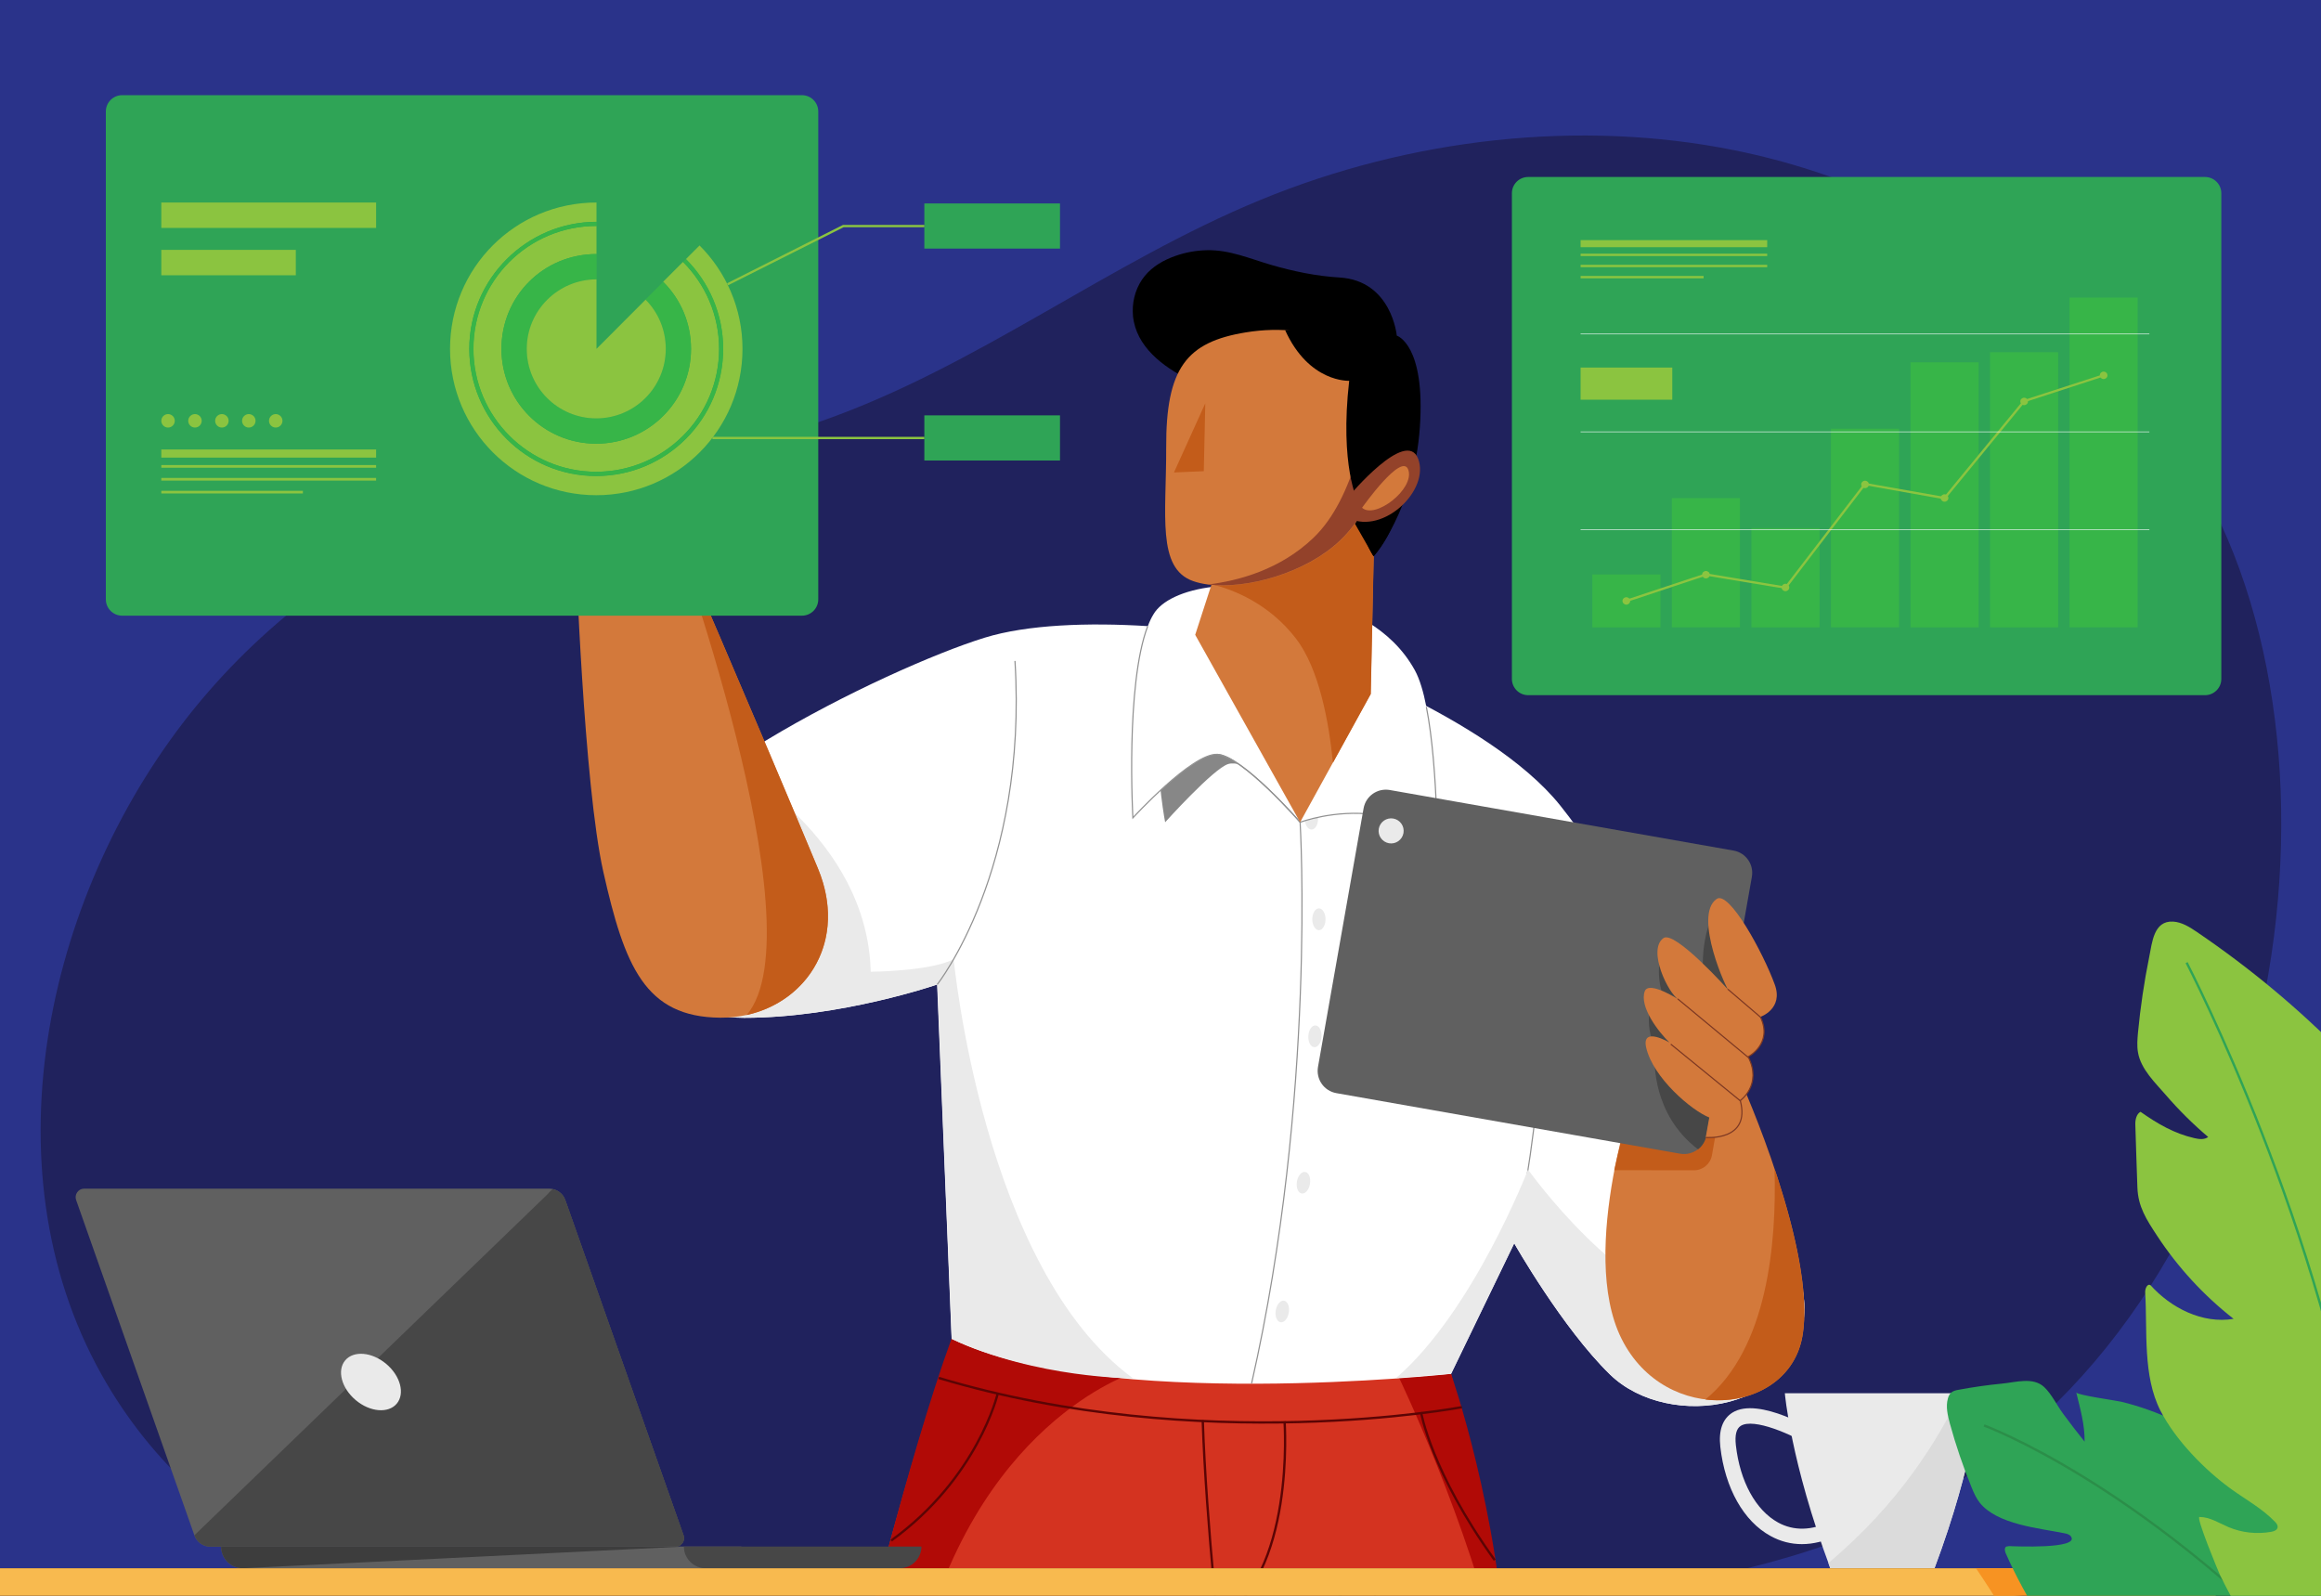 <svg version="1.1" id="Layer_1" xmlns="http://www.w3.org/2000/svg" xmlns:xlink="http://www.w3.org/1999/xlink" x="0" y="0" viewBox="0 0 2000 1375" style="enable-background:new 0 0 2000 1375" xml:space="preserve"><rect x="0" y="0" width="2000" height="1375" fill="#333333" stroke="none"/><style>.st4{fill:#b10a06}.st5{fill:none;stroke:#5b0404;stroke-width:2;stroke-miterlimit:10}.st7{fill:#fff}.st8{fill:#eaeaea}.st10{fill:none;stroke:#919191;stroke-miterlimit:10}.st11{fill:#d3793b}.st12{fill:#c35c1a}.st13{fill:#93422a}.st15{fill:none;stroke:#f9a280;stroke-miterlimit:10}.st16{fill:#606060}.st17{fill:#474747}.st18{fill:none;stroke:#7c3823;stroke-miterlimit:10}.st22{fill:#2fa456}.st23{fill:#8bc440}.st24{fill:#37b548}.st25{fill:none;stroke:#f3f9fb;stroke-width:.5;stroke-miterlimit:10}</style><defs><path id="SVGID_1_" d="M0 0h2000v1375H0z"/></defs><clipPath id="SVGID_00000104703571158471045220000008000063148570935713_"><use xlink:href="#SVGID_1_" style="overflow:visible"/></clipPath><g style="clip-path:url(#SVGID_00000104703571158471045220000008000063148570935713_)"><path transform="rotate(-180 991.415 722.23)" style="fill:#2a338a" d="M-62.2-68h2107.3v1580.5H-62.2z"/><path d="M665.7 1389.3c125.1-11.9 243.2 17.6 368.4 6.5 200.5-17.7 411.5-2.6 593.7-86.5 320.2-147.4 411.2-606.8 280.1-870.1-76.1-152.8-229.5-272.6-413.2-309.7-133.7-27-279.6-10.3-408.2 42.6-131.4 54-244.2 143.7-378.6 190.7-99.7 34.9-206.4 33-304.6 73.3-90.9 37.3-172.8 97.1-235 173.3-126.4 154.9-182.4 393.7-80.7 575.2 42.2 75.4 108.7 136.7 189.5 168.2 115.8 45.2 248.9 48.9 377.7 37.5 3.6-.4 7.3-.7 10.9-1z" style="fill:#20225d"/><path d="M1250.4 1183.9s32 120.9 37.6 252.6l-549.7 1.5s44.4-180.7 82.2-284l429.9 29.9z" style="fill:#d43320"/><path class="st4" d="m1217.2 1176.6 33.2 7.3s42 120 47.5 251.7h-3.8c-29.5-126.8-89.1-249.6-89.1-249.6l12.2-9.4zM959 1153.6l17.1 29.6s-137.7 42.8-185.9 252.4h-50.7s42.7-178.7 80.4-282H959z"/><path class="st5" d="M1259.7 1212.5s-225.2 42.5-450.8-25.2"/><path class="st5" d="M1106.9 1224.7s9.7 133-58.2 171.9"/><path class="st5" d="M1053.1 1435.6s-13.9-124-16.7-211.8M859.7 1200.9s-17 72.5-91.7 126.5M1224.5 1216.8s8.6 51.3 63.5 127.5"/><path d="M1059.6 1422.6s89-53.8 120.6-53.8c31.5 0-57.5 42.7-89 48.2" style="fill:none;stroke:#1a1a1a;stroke-miterlimit:10"/><path class="st7" d="M820 1153.6c128 62.9 430.3 30.2 430.3 30.2l54.5-112.5s41.4 73 82.5 113c50.7 49.4 167.5 32.5 167.5-57.6 0-71.7-130-332.4-210.4-432.7-61.7-77-223.9-133.8-223.9-133.8-60.8-18.2-198.8-33.4-272.1-10.7-84.1 26-314.5 138.5-309.8 214C542 819.3 569.5 877 641.2 877c83.2 0 166.3-28.7 166.3-28.7l12.5 305.3z"/><ellipse class="st8" cx="1130.1" cy="705.4" rx="5.7" ry="9.4"/><path d="M1100.8 673.7s-29.7-19.2-42.4-15.4c-12.7 3.8-54.4 50.2-54.4 50.2s-6.5-32.9-7.4-81.6l72-1.7 32.2 48.5z" style="fill:#878787"/><path class="st7" d="M1139.4 518.2c19.9 7.2 58.7 21 79.8 59.4 4.1 7.5 7.4 18.5 9.9 31.5 10.6 53.7 9.6 140.1 9.6 140.1s-18.6-42.7-53.8-47.3-64.5 6.6-64.5 6.6-50.1-57.6-71.6-58.5c-21.6-.9-72.5 54.7-72.5 54.7s-6.5-114.8 12.8-165.2c1.4-3.8 3-7.2 4.8-10.1 13.6-23.6 75.9-36.2 145.5-11.2z"/><path class="st10" d="M1229.1 609.1c10.6 53.7 9.6 140.1 9.6 140.1s-18.6-42.7-53.8-47.3-64.5 6.6-64.5 6.6-50.1-57.6-71.6-58.5M1304.8 1071.4s38.2-161.7 17.9-289.4"/><path class="st10" d="M1120.3 708.5s-50.1-57.6-71.6-58.5c-21.6-.9-72.5 54.7-72.5 54.7s-6.5-114.8 12.8-165.2"/><path class="st8" d="M1316.7 1007.8s80.2 112.4 152.4 118c34.7 2.7 62.3-11.6 81.7-27.1 2.6 11.1 4 20.5 4 28 0 90.1-116.8 107-167.5 57.6-41-40-82.5-113-82.5-113l-54.3 112.4s-4.8.5-47.5 3.7c66.5-57.3 113.7-179.6 113.7-179.6zM538.6 763.4c-1.9-31.6 37.3-69.7 89.8-105.2h.5s118.6 63.1 121.4 179.1c0 0 51-.3 71.5-10.8 0 0 25.1 266.5 154.5 361.1 0 0-82.6.4-156.2-33.9l-12.4-305.4S724.5 877 641.4 877c-71.9 0-99.4-57.7-102.8-113.6z"/><path class="st11" d="m1184.8 426.4-3.7 171.6-60.8 110.5-90.4-161.5 34.3-105.8z"/><path class="st12" d="m1062.7 446.1 10.9-6 111.3-13.7-3.7 171.6-32.6 59.2c-3.5-35-11.8-80.9-31.9-107-23.3-30.3-54.1-42.2-72.6-46.8l18.6-57.3z"/><path d="M976.3 272.4c2.7 26.3 25.7 43.5 48 54.7 37.6 18.9 87.1 26 87.1 26l72.2 126.2s35-39.9 39.9-111.3-19.9-78.8-19.9-78.8-4.3-47.4-49.4-50.1c-20-1.2-39.7-5.3-59-10.9-18.5-5.4-35.8-13.1-55.4-12.6-9.1.2-18.2 1.8-26.9 4.9-10.1 3.5-19.7 9-26.4 17.2-7 8.5-10.6 19.6-10.4 30.6 0 1.3.1 2.7.2 4.1z"/><path class="st11" d="M1191.3 344.8c-3.7-42.7-57.1-68.4-117.8-58.4-51 8.3-68.9 30.6-68.6 99.3.2 57.6-8.3 103.9 23.2 115 31.5 11.1 93.1-3.1 126.5-34.6 33.3-31.7 40.2-81.1 36.7-121.3z"/><path class="st13" d="M1041.1 503.6c26.4-3.2 62.2-12.9 90.7-40.2 35.7-34.1 47.4-103 51.2-142.8 4.6 7.2 7.6 15.3 8.3 24.1 3.5 40.3-3.4 89.7-36.8 121.2-29.2 27.7-80.1 42-113.4 37.7z"/><path d="M1170 432s-15.8-30.6-7.4-103.9c0 0-34.6 1.9-55.2-43.6l72.8-5.5 33.9 84.4s5.5 75.2-30.5 116c.1-.1-11.8-15.9-13.6-47.4z"/><path class="st13" d="M1162.6 427.3s49.2-58.9 59.4-32c10.2 26.9-29.6 65.3-59.4 51.4v-19.4z"/><path class="st11" d="M1173.7 437.5s34.6-49 39.9-32.5-28.8 42.7-39.9 32.5z"/><path class="st12" d="m1038.6 347.5-27 59.6 25.7-1.1"/><path class="st11" d="M577.6 449.5s72.8 168 127.2 298.8c29.2 70.1-19.2 129.1-84.1 128.6s-82.5-44.4-100.8-125.6c-17-75.4-23.9-278.5-23.9-278.5l81.6-23.3z"/><path d="M577.6 449.5s20.7-31.3 23.5-71.6 21.3-85.8 8.3-89.5c-13-3.7-33.4 31.7-39.9 66.4 0 0-13-48.8-30.6-137.4-4.8-24.1-22.3-.5-22.3 17.2 0 0-8-37.5-14-35.3-14.8 5.4-17.6 31.6-17.6 31.6s-12.1-1.9-17.6 17.6-4.6 82.6-4.6 82.6-15.8-39.9-22.3-53.8-18.9 1.5-8.7 38.7c5.7 20.7 21 64.6 21 64.6s13.9 61.5 43 92.3l81.8-23.4z" style="fill:#ffc7ae"/><path class="st15" d="M517.3 228.6c-.9 33.4 5.3 94.7 5.3 94.7M485.4 228.6c-1.9 16.7.4 107.5.4 107.5M495.9 424.2c21.6-55.7 73.6-69.3 73.6-69.3"/><path class="st15" d="M537.4 319s-41.6 7.5-66.8 23.5"/><path class="st10" d="M1078.5 1192c56.1-247.3 41.8-483.5 41.8-483.5M807.6 848.3s78.2-98.5 67-278.8"/><path class="st11" d="M1500.2 931.9s66 146.6 52.9 219.8c-12.1 67.4-117.8 77.9-155.8 1.9s13.9-221.7 13.9-221.7 46.3-25 89 0z"/><path class="st12" d="M1411.2 931.9s37.6-20.3 76.2-6l-12.2 69.4c-1.3 7.6-7.9 13.1-15.6 13.1l-68.6-.1c7.9-36.2 20.2-76.4 20.2-76.4zM1469.5 1205.9c53.6-43.8 61.5-134.7 59.6-198.8 15.8 47.1 30.8 106.1 23.9 144.7-6.9 38.9-45.1 58.8-83.5 54.1z"/><g><path class="st16" d="m1509.6 755.4-39.3 222.9c-1.9 10.6-11.9 17.6-22.5 15.8l-296.3-52.2c-10.6-1.9-17.6-11.9-15.8-22.5l39.3-222.9c1.9-10.6 11.9-17.6 22.5-15.8l296.3 52.2c10.6 1.9 17.6 11.9 15.8 22.5z"/><path class="st17" d="M1425.9 913.2h6.8c-18.1-23.7-10.2-47.4-10.2-47.4l18.2 9.3c-18.5-30.8-8.6-55.1-8.6-55.1l37.5 38c-8.8-51.4 10-75.9 10-75.9l17.4 45.5-26.6 150.8c-.9 4.9-3.5 9-7.2 11.9-39.8-30-37.3-77.1-37.3-77.1z"/><circle transform="rotate(-80.003 1198.733 716.008)" class="st8" cx="1198.8" cy="716" r="10.8"/></g><path class="st11" d="M1516.9 876.2s20.1-6.8 12.4-27.9c-9.9-27.2-39.3-81.3-50.1-73.7-20.7 14.5 9.6 80.5 10.5 78.8 0 0-46.5-52.1-56.3-45.1-14.2 10.2 4.3 48 13 52.9 0 0-25.6-16.5-29.1-7.1-4.9 13.3 11.8 35.1 21.3 44.2 0 0-24.3-14.4-20.1 4.3 5.9 26 39 54.2 54.4 60.3l-3.1 17.2s39 3.5 29.7-31.8c0 0 19.2-13.6 6.8-37.7.1 0 21.7-11.2 10.6-34.4z"/><path class="st18" d="M1469.9 980.1s39 3.5 29.7-31.8c0 0 19.2-13.6 6.8-37.7 0 0 21.6-11.3 10.5-34.4"/><path class="st12" d="M577.6 449.5s72.8 168 127.2 298.8c25.6 61.6-8.7 114.7-61.4 126.3 63-74.3-65.8-425.1-65.8-425.1z"/><ellipse class="st8" cx="1136.5" cy="792.1" rx="5.7" ry="9.4"/><ellipse transform="rotate(-86.808 1133.113 892.94) scale(1)" class="st8" cx="1133.1" cy="892.9" rx="9.4" ry="5.7"/><ellipse transform="rotate(-80.758 1123.186 1019.11)" class="st8" cx="1123.2" cy="1019.1" rx="9.4" ry="5.7"/><ellipse transform="rotate(-80.857 1104.943 1130.108)" class="st8" cx="1105" cy="1130.1" rx="9.4" ry="5.7"/><path class="st18" d="m1499.7 948.6-60-48.9M1506.7 911.3l-61-50.6M1517.1 876.5l-28.3-24.2"/><g><path class="st8" d="M1552.7 1330.5c-9.4 0-18.5-2.3-27-7-23.2-12.6-39.3-41.3-43.3-76.8-1.6-14.2 1.9-24.1 10.4-29.5 22.6-14.2 72.1 15.7 77.7 19.2l-7 11.4c-19.7-12.2-52.4-26.2-63.5-19.2-3.8 2.4-5.2 8-4.2 16.7 3.5 31.2 17.1 56 36.4 66.6 13.5 7.4 29.1 7 45.1-1l6 12c-10.4 5-20.7 7.6-30.6 7.6z"/><path class="st8" d="M1538 1200.5s4.8 58.9 39.2 150.8h89.8c34.4-91.9 39.2-150.8 39.2-150.8H1538z"/><path d="M1575.5 1346.8c61.5-51.5 95.8-108.2 113.6-146.3h17s-4.8 58.9-39.2 150.8h-89.8c-.5-1.5-1.1-3-1.6-4.5z" style="fill:#dbdbdb"/></g><path style="fill:#4f2118" d="M-62.2 1351.3h2107.3v161.2H-62.2z"/><g><path class="st16" d="M638.8 1332.6c0 10.3-8.4 18.7-18.7 18.7H209.2c-10.3 0-18.7-8.4-18.7-18.7h448.3z"/><path class="st17" d="M794 1332.6c0 10.3-8.4 18.7-18.7 18.7H608c-10.3 0-18.7-8.4-18.7-18.7H794z"/><path d="M190.5 1332.6h398.9l-380.2 18.7c-10.4 0-18.7-8.4-18.7-18.7z" style="fill:#3d3d3d"/><path class="st16" d="M487.1 1034 589 1322.9c1.7 4.8-1.9 9.8-6.9 9.8H181.3c-6.2 0-11.7-3.9-13.8-9.8L65.6 1034c-1.7-4.8 1.9-9.8 6.9-9.8h400.7c6.3 0 11.8 3.9 13.9 9.8z"/><path class="st17" d="M476.4 1024.6c4.9 1.1 9 4.5 10.7 9.4L589 1322.9c1.4 4-.9 8.2-4.6 9.4-4.9-1.1-9-4.5-10.7-9.4l-102-288.9c-1.4-4 1.8-7 4.7-9.4z"/><path class="st17" d="M488.2 1037.2 589 1322.9c1.7 4.8-1.9 9.8-6.9 9.8H181.3c-6.2 0-11.7-3.9-13.8-9.8l308.8-298.2 11.9 12.5z"/><ellipse transform="rotate(-49.998 319.704 1190.844)" class="st8" cx="319.7" cy="1190.8" rx="20.4" ry="29"/></g><path class="st22" d="M796.5 175.3h116.9v38.9H796.5zM796.5 357.9h116.9v38.9H796.5z"/><g><path class="st22" d="M705.1 96.1v420.3c0 7.8-6.3 14.1-14.1 14.1H105.3c-7.8 0-14.1-6.3-14.1-14.1V96.1c0-7.8 6.3-14.1 14.1-14.1H691c7.8 0 14.1 6.3 14.1 14.1z"/><path class="st23" d="M139 174.5h185.1v21.9H139zM139 215.3h115.9v21.9H139zM139 387.3h185.1v7H139zM139 400.7h185.1v2.3H139zM139 411.8h185.1v2.3H139zM139 422.9h122v2.3H139z"/><circle class="st23" cx="144.8" cy="362.6" r="5.8"/><circle class="st23" cx="168" cy="362.6" r="5.8"/><circle class="st23" cx="191.2" cy="362.6" r="5.8"/><circle class="st23" cx="214.4" cy="362.6" r="5.8"/><circle class="st23" cx="237.6" cy="362.6" r="5.8"/><path class="st23" d="M595.4 300.6c0 45.1-36.6 81.7-81.7 81.7s-81.6-36.6-81.6-81.7 35.9-81.7 81.9-81.7v-24.2c-59 0-106.1 47.5-106.1 105.9 0 58.4 47.4 105.9 105.8 105.9S619.6 359 619.6 300.6c0-29.2-11.9-55.7-31.1-74.9l-17.1 17.1c14.9 14.8 24 35.2 24 57.8z"/><path class="st23" d="M602.8 211.5 591 223.3c19.8 19.8 32.1 47.2 32.1 77.4 0 60.4-49.1 109.5-109.5 109.5S404.4 361 404.4 300.6c0-60.4 49.6-109.5 109.6-109.5v-16.6c-70 0-126.2 56.4-126.2 126.1s56.4 126.1 126 126.1 126-56.4 126-126.1c0-34.8-14.2-66.3-37-89.1z"/><path class="st24" d="M432.1 300.6c0 45.1 36.5 81.7 81.7 81.7 45.1 0 81.7-36.6 81.7-81.7 0-22.6-9.2-43-24-57.8l-15.4 15.4c10.8 10.8 17.6 25.8 17.6 42.4 0 33.1-26.8 59.9-59.9 59.9-33.1 0-59.8-26.8-59.8-59.9s27.1-59.9 60.1-59.9v-21.8c-46.1 0-82 36.6-82 81.7z"/><path class="st23" d="M514 240.7c-33 0-60.1 26.8-60.1 59.9s26.8 59.9 59.9 59.9c33.1 0 59.9-26.8 59.9-59.9 0-16.6-6.6-31.5-17.4-42.4L514 300.6v-59.9z"/><path class="st24" d="M404.4 300.6c0 60.4 49 109.5 109.4 109.5S623.2 361 623.2 300.6c0-30.2-12.3-57.6-32.1-77.4l-2.5 2.5c19.2 19.2 31.1 45.7 31.1 74.9 0 58.4-47.5 105.9-105.9 105.9-58.4 0-105.8-47.5-105.8-105.9 0-58.4 47.1-105.9 106.1-105.9v-3.5c-60.1-.1-109.7 49.1-109.7 109.4z"/></g><g><path class="st22" d="M1302.8 166.5V585c0 7.7 6.3 14 14 14h583.3c7.7 0 14-6.3 14-14V166.5c0-7.7-6.3-14-14-14h-583.3c-7.7 0-14 6.2-14 14z"/><path class="st24" d="M1372.1 495h58.7v45.6h-58.7zM1440.6 429.2h58.7v111.3h-58.7zM1509.2 455h58.7v85.6h-58.7zM1577.7 369.4h58.7v171.1h-58.7zM1646.3 312.2h58.7v228.4h-58.7zM1714.8 303.5h58.7v237.1h-58.7zM1783.3 256.4h58.7v284.1h-58.7z"/><g><path class="st23" d="m1401.8 518.7-.7-1.9 68.8-22.8 68.2 11.3 68.5-89.3 68.6 12.1 68.4-83.3 68.8-22.3.6 1.8-68.2 22.2-68.8 83.8-68.5-12.2-68.5 89.3-68.9-11.4z"/><path class="st23" d="M1812.7 320.2c-1.8 0-3.3 1.4-3.3 3.2 0 1.7 1.5 3.2 3.3 3.2 1.8 0 3.3-1.4 3.3-3.2 0-1.8-1.5-3.2-3.3-3.2zM1744.2 342.7c-1.8 0-3.3 1.4-3.3 3.2 0 1.7 1.5 3.2 3.3 3.2 1.8 0 3.3-1.4 3.3-3.2-.1-1.8-1.5-3.2-3.3-3.2zM1675.6 425.9c-1.8 0-3.3 1.4-3.3 3.2 0 1.7 1.5 3.2 3.3 3.2 1.8 0 3.3-1.4 3.3-3.2 0-1.8-1.5-3.2-3.3-3.2zM1607.1 414.2c-1.8 0-3.3 1.4-3.3 3.2s1.5 3.2 3.3 3.2c1.8 0 3.3-1.4 3.3-3.2s-1.5-3.2-3.3-3.2zM1538.5 503c-1.8 0-3.3 1.4-3.3 3.2 0 1.7 1.5 3.2 3.3 3.2 1.8 0 3.3-1.4 3.3-3.2 0-1.8-1.5-3.2-3.3-3.2zM1470 492c-1.8 0-3.3 1.4-3.3 3.2 0 1.7 1.5 3.2 3.3 3.2 1.8 0 3.3-1.4 3.3-3.2 0-1.8-1.5-3.2-3.3-3.2zM1401.4 514.6c-1.8 0-3.3 1.4-3.3 3.2s1.5 3.2 3.3 3.2c1.8 0 3.3-1.4 3.3-3.2s-1.5-3.2-3.3-3.2z"/></g><g><path class="st25" d="M1362 456.3h490.1M1362 372.1h490.1M1362 287.8h490.1"/></g><g><path class="st23" d="M1362 206.9h160.8v6.1H1362zM1362 218.6h160.8v2H1362zM1362 228.2h160.8v2H1362zM1362 237.8h106v2h-106z"/></g><path class="st23" d="M1362 316.7h79v27.7h-79z"/></g><g><path class="st23" d="m627.4 245.8-.9-1.7 99.9-50.3h70.1v2h-69.6z"/></g><g><path class="st23" d="M613.9 376.4h182.6v2H613.9z"/></g><path style="fill:#f8ba4f" d="M2045.1 1351.3-62.2 1512.5v-161.2z"/><path d="M1886.6 1351.3c48 46.9 92.8 106.7 128.9 161.2h-206.4c-23.1-26.4-44.6-55.5-61.3-86.9-14.1-26.4-29.5-51.3-45.1-74.3h183.9z" style="fill:#f79322"/><path class="st22" d="m2187.9 1494.3-2.7-7.8c-5.2-14.4-10.6-28.8-18.1-42.2-7.8-14-18.3-25.8-28.4-38.2-1.1-1.3-3.3-2.7-4.3-1.3l-.3 1.8c1.1 20.8-4.3 40.9-15.1 58.8-2.7 4.5-8.4 9.4-12.6 6.1l-1.9-2.3c-8.6-14-7.3-32.1-4.9-47.6 2.4-15.4 12-33 1.7-46.3-19.7-25.3-43.1-47.6-68.8-66.8-13.4-10-27.5-18.5-43.1-24.7l-3.1-.2c-1.2.8-1 2.5-.6 3.8 5.3 21.7 4.1 42 3.9 64.2-.3 3.6-2.5 8.5-6 7.4-2.2-.7-8.2-23.2-9.4-26.4-2.3-6.1-2.5-12.1-4.3-18.3-4.8-17.1-15.4-35.6-27.9-48.2-7.3-7.4-16.1-13.3-25-18.7-28-17-57.4-32-89.2-39.6-4-1-38.1-5.7-38.7-8 3.4 14.1 7.4 27.8 7.2 42.4-6.3-7.8-12.4-15.8-18.4-23.9-5.3-7.1-10-17.1-16.4-23.1-9.5-9-24.7-4.1-36.4-3-12.5 1.2-25 3-37.3 5.3-2.3.4-4.7.9-6.4 2.4-1.5 1.3-2.4 3.2-2.9 5.1-2 7-.2 14.5 1.7 21.6 5.1 18.7 11.4 37.1 18.7 55 1.9 4.7 4 9.4 7.1 13.3 15.2 18.8 51 21.8 72.7 26.2 2.2.4 4.6 1 5.9 2.9 7.4 10.9-49 8.4-53.3 8.2l-2.5.4c-1.8 1.1-1.3 3.8-.5 5.7 17.3 39.5 43.1 77.5 66.9 113.5 11.1 16.8 22.4 37.3 37 51.2 12.8 12.3 31.7 15.4 48.6 18.1 21.4 3.5 42.8 7 64.2 10.4 21.9 3.6-18.3 17.1-24.3 17.9-10.7 1.6-21.7 1.9-32.2 4.4-3.1.7-6.7 2.3-7.1 5.4-.3 2.1 1.1 4.1 2.6 5.7 14.6 16.2 36.2 28.5 53.4 41.8 66.4 51.4 134.5 77.4 218.2 86.6 19.2 2.1 42 2.2 53.7-13.1 4.8-6.2 6.8-14.2 7.6-22 1.3-12.8-.7-25.7-2.6-38.4-6.3-42.2-12.8-84.8-26.4-125.5z"/><g><path d="M2310.5 1798c-1.6-2-164.1-201.4-311.9-356.7-80.3-84.4-154.7-137.6-203-167.3-52.3-32.2-86-44.7-86.3-44.8l.7-1.9c.3.1 34.2 12.6 86.6 44.9 48.4 29.8 122.9 83.1 203.4 167.7 147.9 155.3 310.4 354.8 312 356.8l-1.5 1.3z" style="fill:#2b8e49"/></g><path class="st23" d="M2174 1353.3c4.7-29.2 8.1-58.6 7.9-88.1 0-6.5-2.5-15.3-9-15-16.8.9-25.5 29.6-30.7 41.8-8.5 20.1-13.2 40.2-30.7 55.2-1.6 1.4-3.5 2.8-5.7 2.9-1.5 0-2.9-.6-4.3-1.3-10.3-5.7-15.2-19.6-10.7-30.4 6.2-15 17.9-29.4 26.4-43.2 15.7-25.2 39.8-55.1 40.2-86 .1-9.2-1.9-18.2-4.1-27.1-17.7-72-43.2-164.9-106-211.3-2.2-1.6-19.6 52.9-22.1 56.9-1.6 2.6-3.4 5.2-6.1 6.6-2.7 1.4-6.5 1.1-8.2-1.4-1.3-2-1.1-4.6-.7-6.9 2.5-16.5 6.9-32.6 10.1-48.9 2.1-10.7 8.6-30.3 4.9-40.6-1.2-3.4-3.8-6.1-6.3-8.6-38.3-39-80.3-73.9-125.6-104.7-6.3-4.3-13.2-8.7-20.8-9.1-16.7-.9-18 18.1-20.5 30.3-4.4 21.6-7.6 43.4-9.7 65.3-.5 5.7-1 11.5 0 17.1 2.4 14.5 15.2 26.5 23.8 36.5 11.4 13.2 23.7 25.4 36.7 36.4-3.4 2.5-7.9 1.9-11.8 1-17.5-4-31.7-12.3-46.5-22.7-3.4 1.7-4.6 6.6-4.5 10.8.6 18.2 1.1 36.3 1.8 54.5.6 16.6 7.8 27.5 16.9 41.4 17.9 27.3 40.3 51.6 66 71.7-26.9 4.5-54.1-9.5-71.6-29-2.8-1.7-4.8 3-4.6 6.3 2 32.7-2.3 71.7 13.2 101.9 13 25.3 38.2 51.1 61.1 67.6 12.7 9.1 26.7 16.8 37.5 28 1.3 1.3 2.6 3 2.3 4.9-.4 2.4-3.2 3.4-5.6 3.8-12.3 2.2-25.2.8-36.8-4.1-8.2-3.5-16-8.7-24.9-8.7-3.3 0 16.6 47.8 17.7 50.1 10.5 21.3 22.3 42.1 35.3 62 21 32.4 44.9 62.8 71.6 90.7 18.4 19.2 52.7 59.7 83.5 43 7.2-3.9 12.8-10.9 17.2-18.5 25.3-43.3 36.7-87.2 45.7-136.7 2.6-14.9 5.3-29.7 7.7-44.4z"/><g><path class="st22" d="M2170.6 1700.2c-.3-.4-25.5-36.8-54.4-103.8-26.7-61.9-62.2-163.3-79.5-295-16-121.6-56.9-243.3-88.3-324-34.1-87.5-64.8-147-65.1-147.5l1.8-.9c.3.6 31.1 60.1 65.2 147.7 31.5 80.8 72.4 202.7 88.5 324.5 17.3 131.5 52.7 232.7 79.4 294.4 28.9 66.9 54 103.2 54.3 103.5l-1.9 1.1z"/></g></g></svg>